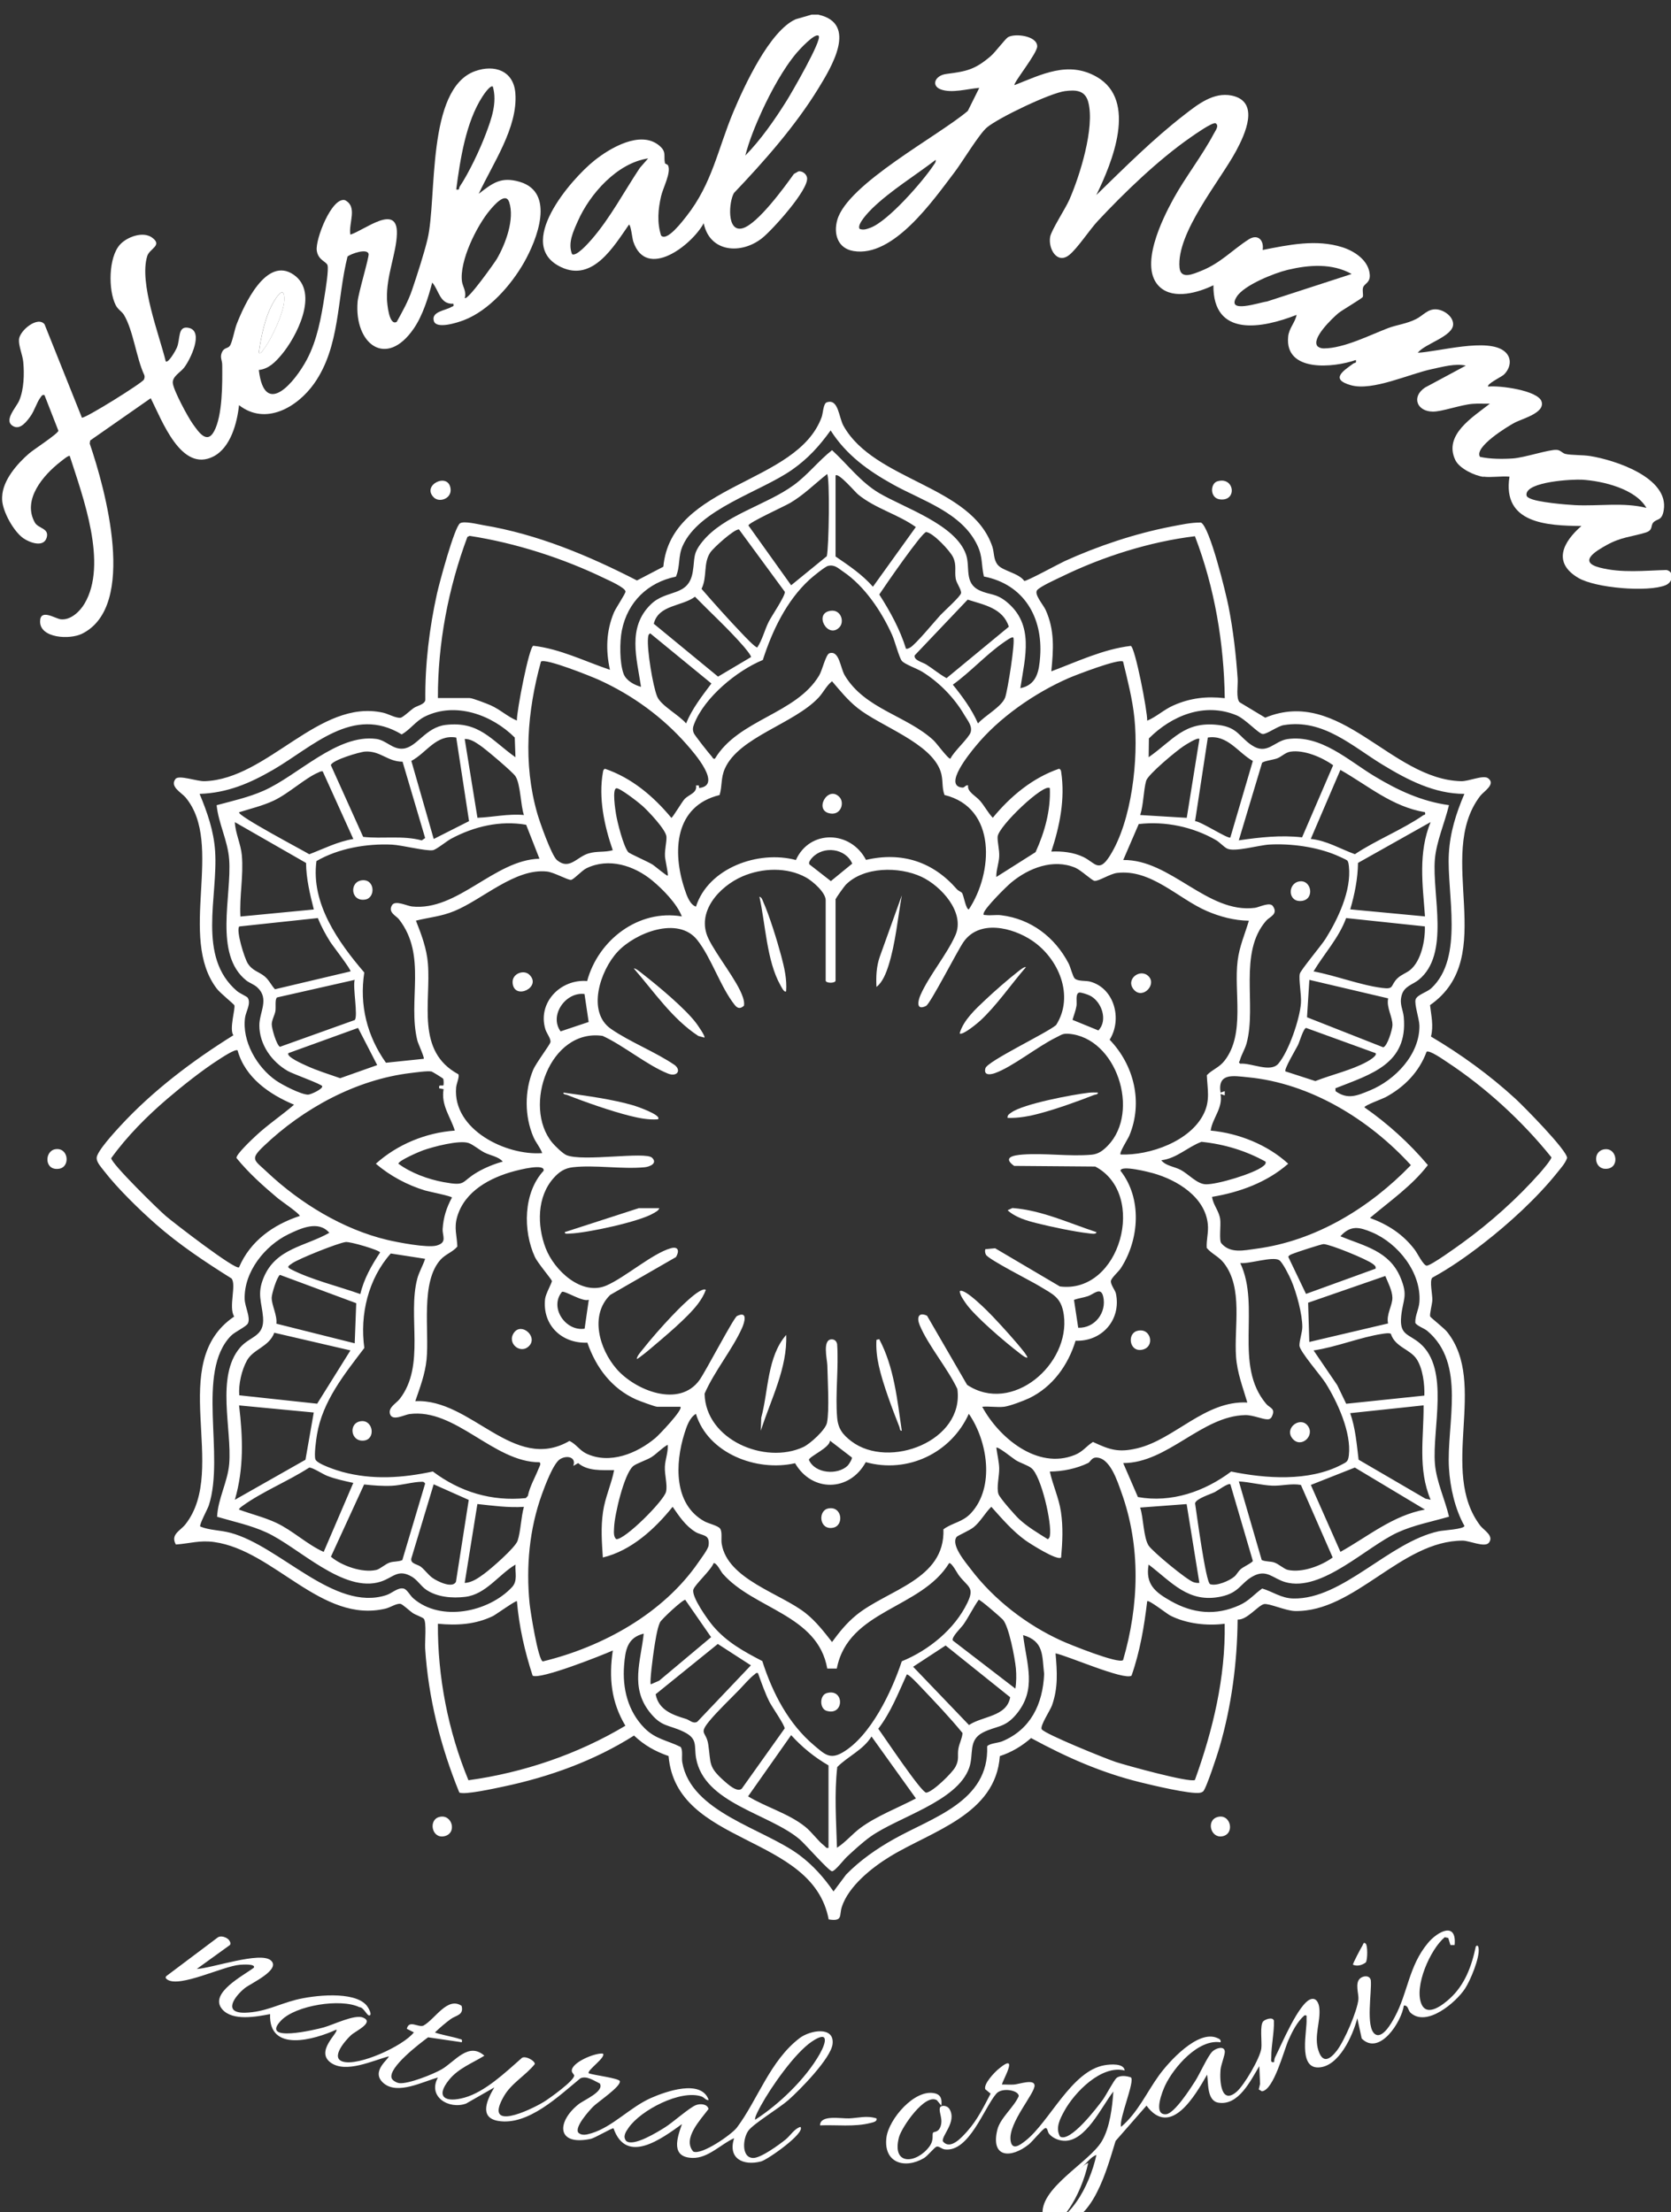 <svg viewBox="0 0 284.4 376.56" xmlns="http://www.w3.org/2000/svg" id="Layer_1"><rect x="0" y="0" width="284.4" height="376.56" fill="#333333" stroke="none"/><defs><style>.cls-1{fill:#fff;}</style></defs><path d="M185.21,368.2c-.58,2.68-1.8,5.74-3.4,7.99-.73,1.03-2.71,3.74-4.18,2.58-.43-.37-.36-.78-.29-1.28.3-2.13,4.56-6.32,6.19-7.98.5-.51.99-1.05,1.68-1.31Z" class="cls-1"></path><path d="M.37,84.53c.1-2.78,2.56-5.59,4.56-7.32.8-.7,4.87-3.32,5.01-3.88l-2.37-6.07c-.43-.09-.47.13-.68.4-.64.84-1.02,2.27-1.76,3.28-.62.84-1.65,2.2-2.78,1.66-1.92-.92.43-3.22.94-4.46.79-1.92.86-4.45.67-6.51-.11-1.21-.81-2.72-.73-3.84.11-1.52,3.18-4.04,4.35-2.59l6.36,15.9c.6.14,10.29-5.92,10.55-6.48.12-.26.16-.49.07-.77-1.37-2.92-1.86-7.56-3.46-10.24-.36-.6-1.02-.89-1.42-1.69-1.26-2.51-1.25-8.1.75-10.29,1.17-1.29,3.9-2.32,5.46-1.18,1.84,1.35-.45,1.85-.84,3.16-1.39,4.6,2.02,13.27,3.16,17.91.46.34,1.71-1.91,1.88-2.31.65-1.5.08-3.8,2.02-3.4,2.66.55.27,5.44-.79,6.79-.65.82-2.02,1.5-1.91,2.62.12,1.23,2.57,5.79,3.4,6.94.92,1.27,2.37,3.55,3.61,1.29,1.48-2.71,1.43-8.25,1.4-11.33,0-.82-.44-1.27-.04-2.17.36-.8.98-.6,1.33-1.07.41-.54.81-2.76,1.15-3.65,1.26-3.23,5.06-11.75,9.76-8.44,4.34,3.05.45,10.59-2.15,13.65-1.04,1.22-2.14,2.36-3.82,2.54.98,8.31,6.16,2.03,8.18-1.78,1.77-3.33,2.45-7.23,3.02-10.89.16-1.01.72-4.45.49-5.17-.2-.63-1.61-.84-1.83-2.51-.25-1.89,2.53-9.07,4.78-8.57,2.25,1.13.59,3.93.94,5.88,2.32-.69,8.08-5.46,7.92-.13-.1,3.36-1.81,7.1-1.69,11.06.02.76.34,4.67,1.66,3.92.97-1.75,1.96-3.51,2.61-5.43.85-2.51,2.02-6.11,2.63-8.64,1.66-6.91-.25-25.62,8.1-28.61,3.31-1.18,6.54-.07,6.85,3.73.47,5.86-3.89,12.07-6.23,17.15,2.39-1.85,3.8-2.96,6.96-2.04,6.15,1.8,2.94,9.87.76,13.71s-5.99,8.23-10.3,9.86c-1.03.39-4.63,1.57-5.06.13-.49-1.63,2.03-1.79,3.01-2.41.25-.16.42.01.31-.54-2.35.14-2.43-2.31-3.6-3.6-.68,2.57-1.61,5.59-3.12,7.8-4.72,6.91-10.17,2.62-9.58-4.53.12-1.49,2.01-7.66,1.87-8.16-.28-.98-3-.01-3.58.45-1.83,7.22-1.23,15.34-5.7,21.65-2.86,4.03-8.26,7.18-12.77,3.66-.32,3.01-1.42,7.22-4.35,8.73-5.53,2.84-8.8-6.27-10.68-9.91l-10.3,7.19-.08.53c2.63,7.7,8.18,27.68-1.31,32.37-2.1,1.04-7.16.77-7.14-2.09.02-2.26,2.57-.48,3.52-.37,1.66.19,3.24-1.31,4.03-2.64,4.04-6.76-.28-18.25-2.5-25.16-.21-.16-1.29.77-1.55.96-2.94,2.28-6.58,6.47-4.39,10.37.59,1.05,2.5.95,2.01,2.58-.52,1.73-2.91.83-3.96.1-1.67-1.17-3.54-4.55-3.62-6.58,0-.16,0-.32,0-.48ZM83.89,14.74c-.45-.32-1.57,1.38-1.78,1.7-2.82,4.33-3.8,10.76-4.46,15.81.65.14.41-.2.59-.48,1.59-2.39,3.43-6.28,4.45-8.99.96-2.54,1.96-5.32,1.19-8.04ZM79.09,50.72c.43.59,5.14-6.08,5.47-6.64,1.48-2.54,3.07-6.79,2.1-9.68-.61-1.79-2.58.56-3.24,1.33-2.25,2.64-5.27,8.74-4.79,12.21.11.81.8,1.71.47,2.77ZM44.05,60.07c.5.11.55-.26.77-.55,1.35-1.69,3.5-6.31,3.56-8.45.07-2.32-.95-1.07-1.65.05-1.58,2.54-2.28,6.02-2.69,8.95Z" class="cls-1"></path><path d="M139.33,2.51c6.7,1.52,2.17,8.93-.05,12.55-3.9,6.36-9.22,12.4-14.36,17.79-.87,1.47-1.29,6.74,1.45,6.01,2.55-.68,7.16-7.02,8.75-9.25l.78-.44c.65-.1,1.37.45,1.46,1.09.31,2.04-5.93,8.9-7.63,10.26-3.54,2.83-8.93,2.49-9.96-2.52-2,3.71-9.76,9.75-11.99,3.11-.17-.51-.42-2.89-.73-2.87-2.6,3.72-6.15,9.8-11.56,7.23-7.99-3.78,1.62-14.9,5.68-18.15,2.64-2.11,7.8-5.17,10.98-2.58,1.36,1.1.76,1.75,1.02,3.01.04.19.44.18.55.45.51,1.23-.88,3.78-1.2,5.18-.52,2.24-.71,4.49-.01,6.7.97,1.17,3.75-2.55,4.36-3.32,4.36-5.57,5.29-11.36,7.95-17.72,1.84-4.38,6.18-13.82,10.62-15.77l2.7-.78h1.2ZM139.33,6.1c-.6-.57-3.26,2.33-3.72,2.87-2.31,2.73-4.42,6.66-5.92,9.91-1.09,2.38-2.2,5.09-2.84,7.6,2.66-2.71,5.03-6.13,7.06-9.37.73-1.17,6.09-10.38,5.42-11.01ZM110.29,26.97c-5.26.79-9.91,6.04-11.96,10.71-.76,1.72-1.72,3.7-.97,5.58.72.49,2.83-1.93,3.33-2.5,3.17-3.65,5.54-8.17,8.21-12.18l1.4-1.6Z" class="cls-1"></path><path d="M210.64,275.72c-.07,7.34-1.04,14.7-3.09,21.74-.31,1.08-2.28,7.14-2.8,7.51-.17.12-.29.17-.5.21-1.54.3-8.27-1.31-10.2-1.79-6.68-1.65-12.55-4.26-18.56-7.52-1.61,1.39-3.29,2.4-5.32,3.07-.71,9.95-11.52,12.72-18.67,17.08-3.08,1.88-7.06,5.03-8.22,8.58-.48,1.46.24,2.53-2.24,2.14-2.77-14.65-25.94-12.42-27.25-27.81-2.28-.8-4.12-1.82-5.88-3.49-6.74,4.28-14.46,7.06-22.29,8.7-1.24.26-6.68,1.47-7.45.99-3.18-7.8-5.27-16.09-5.81-24.53-.07-1.06.27-4.49-.23-5.05-.22-.25-1.44-.66-1.9-.98-.51-.35-1.71-1.49-2.07-1.55-.7-.1-1.73.62-2.54.81-10.88,2.6-18.92-9.89-29.15-11.33-2.48-.35-4.14.25-6.54.42-.96-1.73.75-2.31,1.64-3.45,7.4-9.43-3.37-27.47,8.29-35.36-1.01-1.59.44-5.46-.47-6.49-4.48-2.81-8.88-5.73-12.85-9.22-2.88-2.54-6.54-6.1-8.87-9.12-.46-.6-1.22-1.41-1.22-2.15,0-1.1,3.07-4.42,3.97-5.4,5.55-6.04,12.35-11.17,19.3-15.5-.75-1.03.4-4.65.16-5.12-.1-.2-2.42-2.08-2.97-2.8-6.74-8.8,1.33-24.6-5.33-32.57-.7-.83-2.74-1.84-1.7-3.15.57-.72,3.67.44,4.95.39,10.77-.36,19.46-14.09,30.37-11.66.87.19,2.21.97,2.98.86.41-.06,1.71-1.3,2.21-1.64.61-.42,1.86-.6,2-1.36-.06-6.07.68-12.24,1.99-18.15.38-1.7,2.96-11.36,3.93-11.96.69-.42,3.02.17,3.96.33,9.21,1.53,17.91,5.18,26.14,9.41l4.49-2.34c1.34-14.29,22.73-13.92,26.95-25.48.23-.63.27-2.3.86-2.5,2.02-.69,2.02,2.53,2.87,4.03,5.31,9.41,21.76,10.08,25.31,20.51.35,1.04.17,2.22.94,3.14.86,1.03,3.56,1.38,4.5,2.72.37.1,5.89-2.92,6.87-3.37,5.67-2.58,11.99-4.69,18.12-5.88,1.66-.32,3.43-.71,5.08-.69,1.52.74,4.27,12.14,4.69,14.27.8,4.05,1.28,8.23,1.56,12.35.07,1.04-.32,3.33.34,3.98l4.35,2.62c12.81-5.31,21.35,10.51,33.34,10.81,1.33.03,3.76-1.1,4.58-.51,1.4,1.01-.73,2.24-1.33,3.02-7.84,10.25,3.33,27.34-8.54,35.61.21,1.84.62,3.49.16,5.35,5.11,3.02,10,6.57,14.38,10.59,1.4,1.29,8.78,8.76,8.79,10.08-.34.96-1.08,1.73-1.7,2.52-3.44,4.3-8.27,8.71-12.63,12.08-2.72,2.11-5.59,4.13-8.62,5.78-.5.56.05,2.84.01,3.85-.02.59-.51,2.46-.36,2.76.08.18,2.4,2.01,2.88,2.62,7.02,8.81-1.45,23.65,5.64,32.98.59.77,2.4,1.73,1.46,2.91-.69.86-3.3-.36-4.44-.36-10.5-.02-18.36,12.22-28.59,11.98-1.54-.04-4.36-1.33-5.22-1.18-.98.18-2.92,2.73-4.46,2.63ZM167.46,98.15c-.46-1.94-.18-3.33-1.09-5.27-2.61-5.61-9.34-7.61-14.33-10.38-4.28-2.37-8-5.04-10.67-9.23-1.93,2.67-3.81,4.76-6.52,6.67-5.44,3.82-15.87,6.67-18.67,13-.8,1.81-.38,3.45-1.14,5.22-4.8.98-8.23,4.33-9.2,9.15-.39,1.95-.4,5.55.3,7.41.43,1.14,1.82,1.89,2.96,2.2-.72-4.87-2.38-10.09,1.67-14.04,2.72-2.65,6.43-1.19,7.14-5.57.38-2.34-.05-3.02,1.62-5.09,3.67-4.55,10.84-6.2,15.56-9.64,2.39-1.74,4.2-4.12,6.52-5.95,2.67,2.45,4.88,5.46,8.04,7.32,4.33,2.54,12.98,5.33,14.76,10.43.76,2.19-.36,4.86,2.28,6.11,1.71.81,2.76.46,4.57,1.91,4.83,3.89,3.21,9.44,2.4,14.75,2.81-.57,3.19-2.9,3.37-5.39.48-6.69-2.77-12.27-9.55-13.62ZM140.77,80.7c-2.13,1.68-3.89,3.49-6.26,4.9-.98.58-7.09,3.35-7.13,3.85l7.27,10.18,6.07-4.95c.37-1.62.54-13.48.05-13.98ZM142.21,80.94v13.79c2.27,1.55,4.54,3.07,6.36,5.15l7.3-10.16c-3.03-2.18-6.87-3.13-9.82-5.54-.53-.44-3.34-3.76-3.84-3.24ZM125.77,90.12c-.82-.06-4.34,3.12-4.88,3.93-1.24,1.86-.48,4.14-1.49,6.19,2.19,2.53,4.51,5.12,6.85,7.57.36.38,2.32,2.47,2.64,2.4.85-1.28,1.23-2.92,1.92-4.32.5-1.02,2.84-4.41,2.77-5.14l-7.8-10.62ZM154.21,110.44c.25.04.44-.08.65-.18.88-.43,4.27-4.55,5.22-5.58.62-.66,3.43-3.17,3.49-3.72.06-.63-.78-1.66-.91-2.45-.22-1.33.19-2.28-.44-3.64-.51-1.1-3.43-4.2-4.58-4.3-.67-.06-7.16,9.36-7.99,10.63,1.86,2.91,3.52,5.92,4.55,9.24ZM74.53,118.83h5.4c.51,0,2.93.95,3.57,1.23,1.66.74,2.88,1.94,4.47,2.6-.05-1.55,2.08-12.57,2.8-12.73,4.59.53,8.73,2.64,13.04,4.09-.73-3.34-.65-6.58.68-9.76.32-.76,1.98-3.21,1.97-3.56-.02-.66-2.85-1.91-3.52-2.23-7.12-3.45-15.18-6.04-23.01-7.25l-.38.18c-3.24,8.66-5.05,18.14-5.02,27.43ZM203.38,91.28c-7.68.93-15.73,3.48-22.69,6.88-.87.42-3.71,1.7-4.18,2.31-.54.71,1.05,2.47,1.46,3.37,1.56,3.45,1.32,6.76.96,10.44,4.42-1.65,8.79-3.76,13.52-4.33.73.18,2.86,11.19,2.8,12.73,1.59-.66,2.81-1.87,4.47-2.6,2.86-1.27,5.64-1.58,8.73-1.23-.13-9.38-1.72-18.81-5.07-27.55ZM140.94,96.33c-.53.12-2.66,1.87-3.18,2.35-3.89,3.58-6.33,8.69-7.93,13.67-4.41,1.81-9.92,6.35-11.68,10.87-.23.59-.31.99-.06,1.6.15.36,2.63,3.52,3.03,3.93.16.16.2.5.56.4,4-6.7,13.81-7.58,17.74-14.17.55-.92,1.13-3.59,1.75-3.78,1.69-.52,1.83,2.46,2.61,3.78,3.43,5.73,10.56,6.84,15.11,11.05.55.51,2.5,3.22,2.87,3.12.52-1.18,3.14-3.52,3.44-4.49.33-1.08-.53-2.03-1.05-2.92-1.72-2.96-4.31-5.61-7.23-7.41-.8-.49-2.99-1.27-3.44-1.84s-1.18-3.36-1.63-4.37c-1.78-3.99-4.7-8.37-8.37-10.83-.86-.58-1.41-1.21-2.54-.96ZM127.81,111.87c.15-.19-1.09-1.66-1.32-1.92-2.49-2.86-5.53-5.64-8.2-8.37-2.27,1.69-6.2,1.34-7.02,4.6l10.94,9,5.6-3.32ZM164.7,102.07l-9.02,9.49c-.22.82,1.37,1.18,1.97,1.56,1.17.74,2.23,1.65,3.45,2.32l10.6-8.75c-1-3.17-4.21-3.72-6.99-4.61ZM116.77,123.15c1.03-2.53,2.7-4.64,4.31-6.8l-10.42-8.54c-.35.22-.33.46-.37.82-.2,1.89.82,8.19,1.57,9.97.65,1.53,3.79,3.17,4.92,4.56ZM172.45,108.52c-.19-.21-1.4.68-1.66.86-2.95,2.05-5.66,5.05-8.62,7.17,1.65,2.05,3.22,4.17,4.28,6.6,1.16-1.32,4-2.82,4.61-4.38.43-1.1,1.8-9.78,1.39-10.24ZM118.97,134.14c4.04-.41-.8-5.94-2.08-7.39-4.09-4.67-9.26-8.43-14.92-11-1.27-.58-9.17-3.76-9.9-3.13-2.34,8.48-3.08,17.33-.62,25.88.41,1.43,2.42,7.15,3.35,7.92,2.12,1.76,3.35-.54,5.36-1.14,1.46-.44,2.72-.15,4.13-.55-1.44-4.15-2.46-8.91-1.67-13.3.05-.26.07-.45.35-.56,4.54,1.54,8.28,4.71,11.29,8.35.21,0,1.85-2.8,2.28-3.23.75-.76,2.15-1.01,1.92-2.28h.48s.05.44.05.44ZM191.15,112.62c-.66-.57-8.08,2.3-9.26,2.81-5.79,2.53-11.92,6.77-15.91,11.68-.83,1.02-5.55,6.7-2.18,6.96.42.03.51-.49.97-.37-.19,1.09,1.28,1.75,2.04,2.63s1.33,2.01,2.16,2.88c2.99-3.65,6.77-6.8,11.29-8.35.26.11.31.3.35.55.69,4.62-.24,9.19-1.68,13.55,1.83-.08,3.77.12,5.44.92,1.98.94,2.63,2.81,4.52-.19,3.77-5.98,4.89-16.48,4.19-23.39-.33-3.27-1.17-6.51-1.94-9.69ZM160.75,135.33c-.5-1.36-.18-2.57-.66-4.01-1.66-4.89-10.23-7.67-14.15-10.81-1.73-1.39-2.9-2.88-4.33-4.54-.95.75-1.47,1.89-2.27,2.76-4.19,4.5-13.57,6.71-15.97,12.11-.72,1.63-.42,2.91-.9,4.5-7.67,1.86-8.08,9.65-5.95,16.01.34,1.03.86,2.62,1.93,2.99,2.1-6.61,10.66-9.65,17.01-7.94,2.35-5.24,9.33-5.03,11.93-.02,6.12-1.43,11.41.33,15.45,4.97.26.3.77.48.9.66.28.39.64,2.79,1.15,2.8,4.13-6.22,4.8-17.3-4.14-19.48ZM87.73,128.91l-.12-3.36c-3.88-3.87-10.1-6.15-15.32-3.56-1.55.77-2.46,2.2-3.92,3.03-8.28-5.02-15.13,2.1-21.85,6-4,2.32-7.81,3.96-12.55,4.12,1.31,3.15,2.4,6.26,2.64,9.71.54,7.8-3.12,18.01,3.73,23.86.42.36,1.69.93,1.81,1.12.63.96-.29,2.34-.44,3.38-.56,4.02,2.02,8.46,5.24,10.71,1.09.76,4.23,2.39,5.47,2.42.43.01,2.54-.95,2.42-1.44-.08-.34-4.97-2.08-5.83-2.57-2.75-1.56-4.87-4.52-4.87-7.79,0-2.25,1.75-4.51-.33-6.44-.58-.54-1.37-.78-1.91-1.21-5.55-4.46-2.43-14.4-2.9-20.61-.24-3.21-1.81-6.08-2.13-9.21,2.69-.73,5.42-1.33,7.98-2.46,5.85-2.57,12.54-9.73,19.21-8.82,1.69.23,2.75,1.82,4.55,1.65,2.35-.22,3.8-3.63,7.25-4.04,5.68-.67,7.74,2.57,11.85,5.49ZM249.25,135.14c-5.11,0-9.65-2.36-13.9-4.94-5.21-3.16-10.15-7.89-16.88-6.76-1.02.17-2.91,1.58-3.56,1.51-.74-.07-2.94-2.56-4.47-3.19-5.42-2.24-10.99.03-14.9,3.94l-.04,3.2c4.19-2.93,6.06-6.17,11.85-5.49,3.29.39,3.55,2.02,5.68,3.44,2.65,1.77,3.82-.72,6.12-1.04,5.68-.78,10.31,3.63,14.76,6.31,3.97,2.4,8.03,4.3,12.7,4.94-.71,2.99-2.14,6.17-2.4,9.24-.49,6.01,2.62,16.15-2.76,20.5-1.02.82-2.47,1.07-2.89,2.63s.24,2.37.36,3.73c.71,7.97-5.57,9.7-11.64,12.1l.03.49c2.08,1.49,3.68.76,5.85-.13,4.29-1.77,8.49-6.12,8.42-11.03-.01-1.1-.89-3.63-.65-4.44s1.95-1.25,2.66-1.91c5.63-5.22,2.63-16.17,3-22.9.2-3.64,1.23-6.87,2.64-10.19ZM77.65,125.55c-3.43-.58-5.03,2.59-7.64,3.98l3.81,13.29,6.01-3.04-2.18-14.23ZM209.4,142.57l3.83-13.03c-2.56-1.45-4.29-4.5-7.66-3.99l-2.17,14.23c1.02.06,5.6,3.07,6,2.79ZM89.17,138.74c-.58-1.69-.56-5.23-1.44-6.6-.46-.72-5.1-4.64-6.02-5.25-.8-.54-1.6-1.11-2.62-1.1l2.17,13.42c2.64-.1,5.22-.72,7.91-.47ZM204.13,125.79c-.31-.32-2.32.98-2.71,1.24-1.18.77-6.05,4.8-6.35,5.89-.46,1.68-.44,4.06-1.01,5.82l7.92.48,2.16-13.43ZM68.5,129.66c-2.55,0-3.74-1.87-6.34-1.72-.97.06-5.65,1.46-5.85,2.31l5.5,12.21c3.32.37,6.71-.28,9.97.6l.58-.4-3.85-13.01ZM221.61,142.54l5.29-12.28c-1.88-1.34-4.96-2.67-7.29-2.3-.86.14-1.45.82-2.22,1.13-.61.24-2.32.45-2.59.77l-3.96,13.19c3.59-.52,7.14-.92,10.77-.51ZM242.53,138.26c-5.62-.94-9.65-4.51-14.4-7.2l-5.04,11.75c2.73.28,5.04,1.71,7.51,2.6,3.6-2.4,8.11-4.19,11.62-6.62.21-.15.44.04.31-.53ZM60.13,142.81l-5.2-11.49c-.28-.08-.49.06-.73.17-2.28.96-5.05,3.6-7.66,4.82-1.87.87-3.89,1.34-5.84,1.96-.43.55,11.1,6.61,11.94,7.15,2.44-.93,4.84-2.17,7.5-2.6ZM113.65,149.05c.13-.17-.44-2.7-.47-3.24-.07-1.23.29-2.38.25-3.35-.04-1.18-3.1-4.39-4.09-5.28-.59-.54-3.87-3.1-4.44-2.99-.73.14-.17,3.68-.06,4.37.22,1.39,1.26,5.5,2.08,6.49.22.27,3.37,1.63,4.17,2.14.29.18,2.46,2.01,2.56,1.87ZM178.69,134.18c-.93-.98-8.8,6.48-8.9,8.27-.05.9.33,2.18.27,3.37s-.53,2.31-.49,3.47l6.68-4.23c1.55-3.38,2.59-7.13,2.43-10.88ZM53.41,154.81c-.66-2.61-1.29-5.2-1.32-7.91l-12.12-6.95c.09,1.93,1.02,3.72,1.19,5.64.31,3.47-.43,6.97-.24,10.43l12.48-1.2ZM243.49,139.94l-12.36,6.95c-.04,2.72-.57,5.32-1.32,7.91l12.72,1.2c-.41-5.48-1.18-10.83.96-16.07ZM91.81,146.17l-2.26-5.77c-4.42-.77-8.86.28-12.78,2.38-.76.41-2.52,1.86-3.1,1.95-1.14.19-5.29-.87-6.95-.95-4.3-.2-9.11.62-12.86,2.8-.97,7.2,3.69,13.77,8.14,18.97-.86,5.53.48,10.85,3.69,15.36l6.43-.67c.17-.16-.97-2.62-1.09-3.11-1.68-6.85,1.69-14.45-3.12-20.63-.46-.6-1.94-1.19-1.19-2.41.55-.9,2.52.12,3.39.22,7.78.84,14.02-7.93,21.7-8.13ZM229.27,146.47c-.13-.14-1.53-.76-1.86-.9-3.39-1.42-7.73-2.01-11.39-1.8-1.77.1-5.9,1.32-7.17.68-.58-.29-1.26-1.08-1.91-1.45-3.9-2.25-8.66-3.25-13.13-2.72l-2.64,6.12c8.07-.13,14.34,9.18,22.42,8.14.68-.09,2.52-1.04,3.04-.31.99,1.4-.54,1.83-1.11,2.48-4.81,5.47-1.6,14.39-3.35,20.88-.26.98-.9,1.97-1.15,2.93-.07.25-.3.28.06.55,1.94-.16,5.13,1.58,6.49,0,1.77-2.07,3.65-7.59,3.85-10.31.1-1.38-.41-4.05-.2-4.99.13-.61,3.67-4.82,4.38-5.95,2.13-3.39,4.43-8.24,3.98-12.34-.04-.32-.07-.78-.3-1.02ZM138.22,146.02c-.22.24-.68.79-.46,1.12l3.65,2.85,3.64-2.98c-1.16-2.64-4.92-3.07-6.82-1ZM116.05,156.01c-.84-2.19-3.22-4.61-5.04-6.12-3.09-2.55-7.4-3.94-11.21-2.08-.79.39-2.17,1.93-2.61,1.97-.56.06-2.88-1.29-4.1-1.42-5.42-.59-10.94,4.75-15.77,6.73-2.29.94-4.2,1.05-6.53,1.63.93,2.35,1.84,4.76,2.04,7.32.53,6.65-2.09,14.91,5.18,18.83.23.43-.32,1.56-.38,2.26-.61,7.16,8.5,11.63,14.65,11.16-.35-.98-1.05-1.73-1.48-2.71-1.53-3.54-1.54-7.87-.07-11.43.49-1.19,2.86-4.28,2.95-4.74.12-.57-.65-1.52-.85-2.17-1.4-4.53,2.55-8.61,7.1-8.24,1.89-6.99,8.74-12.26,16.11-11ZM212.53,156.73c-2.44-.03-4.89-.68-7.12-1.64-4.91-2.12-9.49-7.19-15.29-6.49-1.21.15-3.13,1.43-3.83,1.35-.44-.05-2.3-1.82-3.26-2.23-3.77-1.6-7.97.05-10.93,2.52-.92.77-4.38,4.23-4.67,5.17-.14.45.08.32.35.36.81.11,1.75-.08,2.62.03,5.09.63,9.13,3.73,11.47,8.2.31.58.71,2.24,1.04,2.56.53.52,1.91.35,2.59.53,4.19,1.11,5.54,6.43,3.36,9.9,4.17,4.34,5.71,10.69,3.34,16.35-.23.54-1.76,2.92-1.48,3.19,4.97.19,11.95-2.27,14.2-7.03,1.07-2.25.58-4.11.48-6.47.98-1.02,2.08-1.26,3.03-2.49,3.53-4.55,1.54-11.66,2.21-16.98.31-2.49,1.22-4.48,1.92-6.84ZM142.21,153.01v13.91c0,.49-1.68.49-1.68,0v-13.67c0-1.34-2.22-3.25-3.33-3.87-3.24-1.81-7.47-1.64-10.82-.2-3.97,1.71-7.96,6.1-5.81,10.59,1.4,2.91,4.96,7.23,5.86,9.97.16.49.27.93.2,1.45-.56.53-1.06.54-1.56-.09-2.45-3.06-3.98-8.04-6.41-11.1-3.26-4.1-10.52-1.21-13.52,1.99s-5.32,10.27-1.15,13.16c3.21,2.23,7.57,3.91,10.87,6.17,1.14.94.34,2.04-1.18,1.43-3.57-1.43-7.52-4.76-11.11-6.41-8.96-1.31-13.69,11.97-8.58,18.17.46.56,1.8,1.87,2.43,2.13,2.8,1.16,13.43-.66,14.56.44.98.95-.37,1.53-1.26,1.62-3.87.37-8.43-.43-12.24,0-1.39.16-2.33.8-3.23,1.81-2.88,3.2-2.85,8.09-1.39,11.93s6.16,8.22,10.36,6.39c3.19-1.39,7.81-5.45,10.94-6.34,1.33-.38,1.49.5.89,1.5l-11.19,6.44c-3.55,3.46-1.83,9.24,1.06,12.58,3.19,3.69,10.7,6.71,14.14,1.9,1.05-1.47,5.81-10.61,6.38-10.89,1.89-.92,1.28,1.07.85,2.05-1.65,3.68-4.73,7.38-6.37,11.17.15,7.84,10.26,12.12,16.8,9.09,1.14-.53,3.78-2.91,4.03-4.13.43-2.13.11-7.33.06-9.79-.02-.98-.93-4.54.84-4.41.47.03.76.39.83.83.28,4.04-.34,8.49,0,12.47.16,1.91.94,2.91,2.43,4.05,6.39,4.85,19.25-.04,18.03-8.91-1.65-3.51-4.97-7.4-6.41-10.86-.53-1.28-.22-2.29,1.25-1.61l6.82,11.77c7.64,5.09,17.61-3.5,16.46-11.9-.42-3.04-1.87-3.51-4.19-4.93-1.39-.85-8.67-4.53-9.07-5.33-.14-.29-.2-.62-.1-.93l1.67-.16,11.02,6.5c10.25,1.32,14.97-15.7,6.02-20.41l-13.81-.11c-2.02-1.46-.11-1.81,1.43-1.93,3.77-.29,8.05.37,11.78.02,1.18-.11,1.95-.73,2.76-1.56,5.57-5.79,1.45-18.37-6.68-19.02-1.05-.08-1.26.2-2.13.62-3.13,1.52-7.48,5.05-10.46,6.09-.87.3-1.92.35-1.58-.85s10.49-6.01,12.03-7.35c3.14-4.95.46-11.3-4.07-14.36-3.37-2.27-9-3.64-11.69.22-1.08,1.55-5.65,10.53-6.38,10.89-1.73.85-1.4-.84-.93-1.89,1.47-3.32,4.47-6.84,5.93-10.15,1.7-3.87-2.44-8.39-5.79-9.95-3.79-1.76-9.8-1.76-12.88,1.37-.24.25-1.64,2.19-1.68,2.4ZM54.1,156.28l-13.38,1.43c-.58.68.88,5.4,1.45,6.29.81,1.27,1.84,1.38,2.85,2.19.78.64,1.12,1.5,1.78,2.21l12.85-3.04c.18-.25-3.03-4.37-3.46-5.05-.8-1.28-1.53-2.62-2.09-4.02ZM242.51,157.7l-13.4-1.42c-1.24,3.39-3.75,6.07-5.55,9.08,3.79.71,7.91,2.33,11.7,2.82,2.11.27,1.33-.42,2.57-1.63.66-.65,1.52-.9,2.17-1.43,1.89-1.53,2.58-5.07,2.51-7.42ZM60.37,166.8l-13.21,2.99c-.41.29-.17,1.71-.29,2.35-.13.69-.61,1.49-.62,2.21s.8,3.51,1.39,3.85l12.73-4.56c.61-.6-.37-5.65,0-6.84ZM236.26,169.95l-13.41-3.15-.4,6.37,12.97,5.11c.71-.17,1.54-3.01,1.57-3.72.05-1.46-1.06-3.01-.73-4.61ZM183.64,168.98c-.64.18-.32,1.64-.42,2.23-.13.83-.46,1.6-.68,2.4l4.4,1.8c1.68-1.72.55-4.96-1.46-5.94-.37-.18-1.52-.59-1.85-.5ZM99.48,169.21c-3.18-.41-6.06,3.61-4.07,6.36l4.78-1.6-.71-4.76ZM49.09,179.28c-.45.6,2.6,1.92,3.03,2.12,1.86.86,3.85,1.46,5.78,2.14l6.3-2.23-3.26-6.33-11.85,4.29ZM234.13,179.28l-11.84-4.3c-.48.14-1.09,2.34-1.39,2.94-.33.67-2.39,4.09-2.12,4.46l5.09,1.65c2.76-1.09,6.16-1.85,8.74-3.27.3-.16,1.84-1.04,1.52-1.48ZM40.44,178.8c-.41-.29-2.78,1.3-3.28,1.62-2.75,1.76-6.21,4.51-8.71,6.65-3.44,2.94-6.88,6.4-9.52,10.08,0,.92,8.02,8.76,9.28,9.84s11.79,9.23,12.47,8.75c1.9-4.48,5.83-7.27,10.34-8.75,0-.39-3.14-2.52-3.72-3-2.51-2.11-4.99-4.32-7.05-6.86-.12-.6,2.72-3.25,3.32-3.81,2.04-1.9,4.38-3.45,6.48-5.27-4.21-1.76-8.32-4.6-9.61-9.23ZM233.17,207.33c3.11,1.15,5.64,2.79,7.64,5.44.43.57,1.48,2.73,2.04,2.68.81-.08,5.04-3.15,6-3.84,4.76-3.45,9.35-7.55,13.25-11.95.33-.37,2.01-2.34,1.94-2.66-4.93-6.15-11.22-11.92-17.82-16.25-.53-.35-2.94-2.05-3.42-1.71-1.27,3.45-3.8,6.03-7.01,7.75-.53.28-3.57,1.38-3.57,1.71,4,2.78,7.68,6.13,10.8,9.83-2.71,3.54-6.46,6.12-9.85,8.99ZM75.44,183.64c-.06-.1-1.87-1.22-1.99-1.24-.72-.14-2.71.16-3.56.26-9.29,1.11-18.31,6.04-25,12.44-2.42,2.31-1.64,2.33.6,4.45,5.57,5.25,12.9,9.73,20.4,11.51,1.8.43,6.83,1.4,8.41.97,1.89-.52.96-1.64,1.04-2.85.13-1.97.65-3.6,1.58-5.32-.02-.24-3.92-1.01-4.55-1.2-3.03-.91-6-2.5-8.4-4.56,3.65-3.29,8.52-5.29,13.44-5.64-.73-2.35-2.39-4.34-1.91-7.06l-.74-.13c-.13-.68.23-.43.69-.49.09-.11.08-.95-.02-1.13ZM206.29,203.74c.18,1.39,1.17,2.34,1.38,3.78.15,1.03-.22,3.62.19,4.11,1.52,1.82,3.9,1.21,5.95.94,10.14-1.34,19.34-6.99,26.32-14.23-7.07-7.75-17.08-13.94-27.75-14.96-2.4-.23-5.18-.82-4.65,2.61l.72-.24v.72s-.72-.24-.72-.24c.44,2.42-1.38,4.09-1.68,6.23,4.75.44,9.67,2.4,13.2,5.64-3.61,3.17-8.26,4.86-12.95,5.64ZM85.57,197.74c-.71-.86-2.11-1.03-3.13-1.55-.84-.43-1.96-1.38-2.7-1.62-1.6-.53-6.03.64-7.74,1.25-.63.22-4.21,1.76-4.19,2.28,2.16,1.59,5.03,2.64,7.67,3.13,3.99.73,2.86,0,5.76-1.69,1.27-.75,2.91-1.42,4.32-1.8ZM215.41,197.75c-3.4-1.88-7.04-2.98-10.92-3.38-2.33.86-4.23,2.84-6.84,3.14.77.97,2.19,1.06,3.28,1.63,1.35.71,2.79,2.41,4.27,2.46,1.92.07,8.19-1.82,9.71-3.03.28-.22.58-.39.49-.82ZM115.81,239.47h-3.96c-.36,0-3.04-1-3.57-1.23-4.18-1.87-6.84-5.44-8.31-9.68-4.35.18-7.68-2.98-7.2-7.43.1-.91,1.21-2.81,1.16-3.08s-2.44-3.09-2.89-4.07c-2.06-4.48-1.98-10.95,1.48-14.68.3-1.34-4.33-.11-4.98.06-4.11,1.1-8.46,3.4-9.73,7.78-.56,1.93-.04,3.16.03,5.06-.77.92-2.01,1.3-2.84,2.21-3.48,3.82-1.91,12.15-2.4,17.03-.26,2.53-1.11,4.71-1.92,7.08,9.54-.49,16.73,12.28,26.24,6.77,1.13.52,1.72,1.6,2.87,2.15,4,1.9,8.67-.04,11.8-2.69.53-.44,4.73-4.81,4.21-5.27ZM170.89,239.47c-1.15.14-2.54-.11-3.72,0,2.84,5.27,9.43,10.78,15.76,8.2,1.4-.57,1.89-1.44,3.09-2.21,2.87,1.35,4.36,1.84,7.55,1.08,6.34-1.51,11.55-8.18,18.72-7.79-.77-2.63-1.72-5.02-1.92-7.8-.36-5.08,1.24-11.68-2.06-15.93-.92-1.18-2.03-1.52-2.93-2.59-.08-1.37.33-2.61.19-4.02-.45-4.65-5.22-7.54-9.3-8.69-.64-.18-5.53-1.45-5.57-.43,3.71,4.7,3.23,11.72.05,16.61-.37.57-1.59,1.62-1.67,2.14-.1.63.72,1.57.85,2.17.92,4.46-2.39,8.19-6.87,8.02-1.26,4.15-3.91,7.85-7.87,9.77-.94.45-3.33,1.35-4.29,1.47ZM87.73,266.34c-2.86,1.7-5.02,5.06-8.54,5.49-2.21.27-4.78.06-6.65-1.21-.87-.59-1.48-1.63-2.38-2.18-2.41-1.47-3.23.11-5.33.79-6.37,2.08-14.01-5.87-19.49-8.37-2.69-1.23-5.57-1.83-8.39-2.66.13-3.06,1.8-5.92,2.06-9.01.48-5.91-2.29-14.89,1.82-19.76,1.71-2.03,4.21-1.82,3.94-5.18-.22-2.64-1.08-3.98.13-6.83,2.08-4.93,7.04-5.23,11.15-7.56-1.85-2.16-4.83-.78-6.95.24-4.01,1.94-7.59,6.4-7.46,11.04.04,1.34,1.04,3.11.56,4.13-.27.57-2.21,1.42-2.9,2.13-6,6.18-.99,20.29-3.76,28.86-.2.62-1.66,3.28-1.46,3.6,1.59.66,3.38.59,5.18,1.08,8.48,2.3,17.62,13.44,26.45,10.61,1.01-.32,1.92-1.31,2.94-1.14.63.11,1.1,1.16,1.7,1.68,4.68,4.06,12.81,2.35,16.79-1.91,1.01-1.08.49-2.49.6-3.84ZM195.49,266.34c-.58,3.36,1.13,4.7,3.76,6.19,3.79,2.15,7.65,2.55,11.68.73,1.67-.75,2.46-1.83,3.89-2.85,1.8.53,3.22,1.65,5.28,1.7,8.45.18,16.23-9.59,24.78-11.45.78-.17,4.32-.34,4.36-.91-1.6-2.85-2.44-6.57-2.63-9.84-.45-7.5,3.01-17.76-3.72-23.38-.45-.38-1.85-.89-2.01-1.36-.05-1.25.61-2.27.7-3.55.35-4.98-3.63-9.98-8.08-11.85-2.15-.9-3.62-1.25-5.37.68,4.07,1.66,8.3,2.49,10.2,6.96,1.37,3.24.45,3.7.15,6.62-.34,3.31,1.27,2.99,3.21,4.66,5.08,4.38,2.04,14.56,2.53,20.5.25,3.01,1.71,6.06,2.4,8.99-2.91.85-5.95,1.41-8.73,2.68-5.35,2.44-12.93,10.21-19.11,8.47-2.14-.6-3.18-2.31-5.56-.99-2.08,1.15-2.28,2.79-5.43,3.45-5.53,1.16-8.35-2.45-12.29-5.45ZM61.33,220.29c.59-2.58,1.91-4.89,3.36-7.08-.03-.38-5.02-1.87-5.85-1.78-1.26.14-8,2.84-9.11,3.62-.7.49-.98.62-.17,1.04,3.45,1.77,8.07,2.88,11.77,4.2ZM234.13,215.97c.08-.43-.21-.6-.49-.82-.98-.78-7.16-3.31-8.36-3.37-.33-.02-4.76,1.43-5.31,1.67-.27.12-.57.2-.71.5l3.02,6.31,11.85-4.3ZM72.37,214.29l-5.86-.91c-3.83,4.29-5.3,10.43-4.5,16.08-3.38,4.45-7.11,9.05-8.06,14.75-.15.89-.51,3.49-.27,4.21.27.8,3.7,1.9,4.58,2.14,5.16,1.39,10.24,1.04,15.41-.07,4.62,3.48,10,5.12,15.82,4.53l.35-.37c.34-1.66,1.22-3.11,1.83-4.65.11-.29.5-.88.14-1.08-7.83-.01-14.32-9.29-22.15-8.2-.82.11-2.86,1.24-3.27.02-.38-1.15,1.03-1.82,1.64-2.6,4.43-5.69,1.29-14.12,3-20.51.3-1.11.97-2.24,1.33-3.35ZM191.17,249.07l2.5,5.77c5.68,1.03,11.35-.94,15.87-4.34,5.9,1.21,13.23,1.73,18.75-1.15.88-.46,1.15-.51,1.28-1.6.46-3.86-1.94-9.11-3.98-12.34-.81-1.28-4.43-5.41-4.43-6.37,0-.87.48-2.24.49-3.12.01-2.23-.99-5.88-1.88-7.96-.31-.73-1.48-3.1-2.06-3.45-1.12-.68-5.1.67-6.62.5,3.52,7.46-1.21,17.35,4.43,23.99.61.72,1.71.73.87,2.29-.16.2-.34.31-.6.32-.88.04-2.53-.75-3.86-.72-7.42.16-13.19,8.16-20.76,8.17ZM60.37,228.68l.26-6.84-12.98-4.82c-.52.33-1.4,3.2-1.41,3.88-.02,1.26.97,2.99.8,4.43l13.33,3.34ZM235.77,217.21l-13.13,4.55.2,6.68,13.41-3.15c-.35-1.51.75-3.07.73-4.38-.02-1.22-.76-2.6-1.21-3.71ZM100.21,221.25c-.98.46-4.07-1.58-4.56-1.34-2.21,2.66.62,6.78,3.85,6.27l.71-4.93ZM183.51,226.02c2.81.11,4.89-2.59,4.25-5.32-.41-1.73-1.62-.38-2.59-.06-.77.26-1.61.35-2.38.63l.72,4.76ZM59.65,229.88l-12.97-3.01c-.87,2.39-3.56,2.77-4.64,4.71-.92,1.66-1.46,4.06-1.32,5.94l13.26,1.43,5.67-9.08ZM236.72,227.05c-.31-.18-1.06-.05-1.45.01-3.76.56-7.86,2.27-11.7,2.82l4.03,5.92,1.52,3.16,13.3-1.39c.06-1.89-.24-4.54-1.29-6.18-1.1-1.72-3.71-2.07-4.41-4.34ZM53.4,240.45l-12.71-1.21c.65,5.48.84,10.73-.72,16.07l12.02-6.82,1.41-8.04ZM242.29,239.23l-12.49,1.33c.9,2.57,1.11,5.28,1.43,7.92l11.37,6.63.89.19c-2.22-5.26-1.16-10.56-1.2-16.07ZM118.45,240.67c-1.13.69-1.6,2.21-1.98,3.41-1.57,5.04-1.85,12.01,3.45,14.91.64.35,2.29.73,2.63,1.21.42.58.15,1.78.28,2.59.97,6.08,10.09,8.46,14.32,11.84,1.72,1.37,3.12,3.17,4.46,4.89,1.26-1.71,2.44-3.19,4.09-4.55,5.33-4.37,15.17-6.03,14.87-14.64,1.59-1.16,3.24-1.19,4.69-2.75,4.11-4.45,2.81-12.32-.37-16.91-3.02,6.69-10.43,10.21-17.54,8.23-2.75,5.05-9.15,5.16-12.03.18-6.52,1.5-14.84-1.66-16.88-8.42ZM144.29,249.47c.19-.18.8-1.15.7-1.36l-3.73-2.87c-.02,1.2-3.46,2.65-3.59,3.26,1.03,2.38,4.92,2.66,6.63.97ZM107.72,249.62c-1.52,1.36-3.12,8.24-3.2,10.35-.02.67-.17,1.6.37,2.04,1.46.12,8.12-6.54,8.47-8.08.27-1.18-.27-2.89-.2-4.28.06-1.22.58-2.46.49-3.71-1.03.56-1.82,1.5-2.8,2.12-.8.5-2.57,1.06-3.13,1.55ZM169.57,246.43c.14,1.07.46,2.41.49,3.47.04,1.36-.5,3.34-.12,4.44.24.69,2.8,3.58,3.47,4.21,1.47,1.38,3.23,2.4,4.92,3.47.24-.16.31-.31.36-.59.37-2.1-1.47-10.15-3.13-11.5-.63-.52-1.93-.89-2.7-1.38-.48-.3-3.02-2.37-3.29-2.11ZM97.57,249.55c.56-1.52-1.09-1.88-2.25-1.16s-2.59,4.6-3.1,6.01c-2.13,5.92-2.7,12.26-2.09,18.53.12,1.24,1.46,9.74,2.26,9.89,10.16-2.47,20.49-8.15,26.49-16.89.43-.63,1.64-2.21,1.72-2.85.26-1.99-1.09-1.59-2.24-2.3-1.7-1.04-2.77-2.68-3.88-4.28-3.02,3.77-7.06,7.48-11.88,8.63-.17-2.7-.36-5.06.03-7.76.36-2.52,1.42-4.66,1.89-7.11-2.04-.01-4.48.21-6.12-1.2l-.83.48ZM191.14,282.62c2.73-9.36,3.05-19.33-.28-28.58-.68-1.88-1.96-6.03-4.38-5.92-.69.03-.94.76-1.27.92-1.98.96-4.32,1.44-6.53,1.46.5,2.33,1.54,4.48,1.89,6.86.39,2.62.26,5.15.03,7.77-.62.62-5.3-2.36-6.08-2.92-2.21-1.6-3.99-3.69-5.8-5.71-1.1,1.08-1.8,2.48-3,3.47-.68.56-2.74,1.44-2.9,1.65-1.06,1.35,1.58,4.41,2.43,5.53,3.92,5.17,9.52,9.48,15.43,12.16,1.36.62,9.66,3.98,10.46,3.29ZM60.13,252.43c-1.44-.31-3.08-.66-4.45-1.2-.77-.3-2.55-1.48-3.06-1.4-3.5,2.27-7.96,4.08-11.29,6.48-.16.11-.75.53-.64.67,2.06.76,4.29,1.3,6.29,2.23,2.87,1.34,5.25,3.69,8.11,4.97l5.04-11.75ZM242.53,256.98l-11.94-7.16-7.49,2.96,5.04,11.39c4.66-2.59,8.92-6.21,14.4-7.2ZM68.48,265.56l3.88-13.02c-.18-.22-.22-.3-.53-.3-1.46,0-3.53.6-5.09.68s-3.19-.05-4.77-.22l-5.65,12.3c1.83,1.55,5.34,2.79,7.72,2.25.64-.14,1.54-1.02,2.33-1.27.65-.21,1.46-.11,2.11-.41ZM214.74,265.56c.65.3,1.46.2,2.11.41.79.26,1.69,1.13,2.33,1.27,2.42.54,5.69-.69,7.64-2.11l-5.41-12.35c-1.66-.3-3.19.19-4.92.12s-3.81-.62-5.64-.72l3.89,13.38ZM79.78,255.33l-5.97-2.66-3.81,12.65c-.15.9,1.05.94,1.63,1.39.7.55,1.25,1.37,1.96,1.88.83.6,3.39,1.86,4.01.69l2.18-13.96ZM209.4,252.67c-.37-.26-2.14,1.07-2.63,1.32-.79.39-3.23,1.13-3.37,1.92.25,1.62,1.82,13.5,2.56,13.76,1.09.38,3.3-.57,4.15-1.31.39-.34.62-.88,1.11-1.29.43-.36,1.93-1.06,2.01-1.36l-3.82-13.03ZM89.17,256.51c-2.67.17-5.28-.2-7.92-.48l-2.16,13.43c1.25-.05,2.37-.87,3.34-1.58,1.19-.87,5.29-4.45,5.67-5.61.54-1.65.57-4.01,1.07-5.76ZM201.96,256.04l-7.91.59c.57,1.66.55,5.09,1.44,6.47.66,1.02,6.56,5.91,7.67,6.24.32.1.63.15.97.11l-2.17-13.42ZM140.8,284.05c-1.61-9.2-12.49-10.11-17.79-16.16-.34-.39-1.05-1.92-1.56-1.79-.42,1.17-3.2,3.65-3.44,4.49-.36,1.21,2.44,5.13,3.33,6.18,2.34,2.77,5.24,4.35,8.4,5.99,1.74,5.43,4.44,10.68,8.87,14.4,1.71,1.43,2.63,2.42,4.78,1.17,4.81-2.79,8.41-10.44,10.09-15.53,4.59-1.87,9.02-5.47,11.18-9.99,1.25-2.62.11-2.61-1.42-4.58-.33-.42-1.24-2.23-1.7-2.14-4.79,7.83-17.17,7.9-19.12,17.95h-1.61ZM110.77,286.72l1.42-.62,8.84-7.41-4.4-6.35c-.4-.09-4.05,3.3-4.3,3.83-.51,1.07-.84,3.46-1.04,4.72-.12.8-.77,5.57-.52,5.84ZM162.16,279.26l10.65,8.19c.18-1.08.19-2.36.09-3.45-.16-1.72-1.19-7.22-2.24-8.32-.43-.44-3.83-3.41-4.09-3.35-.93,1.33-1.64,2.81-2.56,4.16-.39.57-2.15,2.23-1.84,2.77ZM87.97,272.57c-.15-.18-3.6,2.3-4.07,2.53-3.01,1.45-6.11,1.62-9.37,1.31-.06,9.05,1.75,18.3,5.2,26.64,9.36-1.29,18.62-4.44,26.71-9.28-2.42-4.05-2.83-8.17-2.14-12.81-1.82.82-12.47,5.04-13.65,4.28-1.34-4.11-2.31-8.36-2.67-12.68ZM208.45,276.41c-3.03.39-6.53,0-9.28-1.4-.57-.29-3.64-2.72-3.92-2.44-.51,4.29-1.23,8.59-2.67,12.68-1.3.83-10.92-3.41-12.93-3.8.27,3.11.46,5.86-.61,8.87-.3.83-2.07,3.49-1.75,4.04.47.8,10.95,5.03,12.55,5.56,1.69.56,12.7,3.61,13.53,3.08,3.07-8.5,5.22-17.47,5.07-26.59ZM109.57,278.09c-2.82.67-3.15,2.84-3.35,5.4-.31,3.93.65,7.82,3.47,10.68,1.89,1.91,3.87,2.07,6.15,3.21.43.59.14,1.78.28,2.6,1.47,8.56,13.83,11.26,19.94,15.81,2.3,1.72,4.19,3.84,5.8,6.19l2.15-2.88c2.37-2.42,5.18-4.38,8.12-6.03,6.58-3.71,16.24-6.39,15.88-15.79.29-.48,1.93-.6,2.52-.84,4.9-2.02,6.96-6.37,7.18-11.48-.37-3.13.01-5.57-3.58-6.62.59,4.95,2.42,9.25-1.21,13.54-1.95,2.3-3.33,1.88-5.61,3.03-2.59,1.32-1.53,3.67-2.36,6.03-2.04,5.76-12.12,8.36-16.83,11.73-1.26.9-2.85,2.35-4,3.43-.54.5-2.03,2.47-2.52,2.44-.54-.03-4.59-4.66-5.51-5.44-5.23-4.42-16.24-6.09-17.62-13.81-.38-2.15.38-3.31-2.19-4.53s-3.7-.74-5.75-3.36c-3.27-4.19-1.49-8.58-.97-13.3ZM122.17,279.85l-10.58,8.56c.5,2.67,2.86,3.51,5.17,4.2.63.19,1.18.89,1.92.48l9.12-9.6-5.63-3.64ZM171.93,288.92l-10.99-8.81-5.53,3.62,9.51,9.92c2.31-1.55,6.41-1.4,7.01-4.72ZM129.01,284.81c-.36-.1-.4.09-.6.24-.66.46-1.89,1.85-2.52,2.52-1.57,1.63-3.8,3.74-5.16,5.4-1.88,2.3-.52,1.71-.18,4.02.48,3.24-.05,3.74,2.7,6.18.65.57,2.23,2.02,3,1.31l7.29-10.24c.07-.51-2.16-3.69-2.58-4.53-.75-1.48-1.38-3.31-1.95-4.89ZM154.33,285.05c-1.45,3.17-2.71,6.44-4.85,9.23.94,1.27,7.38,10.96,8.17,10.88,1.09-.11,4.41-3.34,4.97-4.4.69-1.3.29-1.9.5-3.1.17-.95.63-1.71.7-2.65-2.26-2.76-4.74-5.35-7.2-7.94-.32-.34-1.97-2.11-2.28-2.03ZM141.01,314.55v-14.03c-2.4-1.39-4.5-3.1-6.36-5.15l-7.33,10.42c3.09,1.87,6.89,2.9,9.73,5.18,1.13.9,2.13,2.38,3.24,3.23.24.19.3.46.72.36ZM155.89,306.15l-7.56-10.55c-1.42,2.3-4.01,3.36-5.83,5.2-.52,4.58-.18,9.15-.05,13.74,1.46-.93,2.58-2.32,3.96-3.35,2.74-2.04,6.43-3.44,9.47-5.04Z" class="cls-1"></path><path d="M252.49,81.18c-1.53-.21-4.11-1.42-4.8-2.87-2.06-4.31,3.04-7.34,5.88-9.59-.99.02-1.98-.05-2.97.03-1.98.16-5.19,1.33-6.71,1.32-2.76-.02-3.71-2.53-1.35-4.1l6.94-3.73c-1.78-.41-3.96.21-5.76.59-3.94.84-10.1,3.77-13.78,2.75s-1.24-2.49.37-3.68c.27-.2.6,0,.45-.62-3.81,1.34-12.11,2.13-11.52-3.96.14-1.47,1.17-2.36,1.44-3.72-5.83,2.29-14.24,3.91-14.16-5.04-2.56,1.24-6.71,2.47-9.09.33-3.72-3.35.38-11.59,2.33-15.13s4.88-7.32,6.8-10.95c.3-.57,1.01-1.43.31-1.84-.65-.12-3.55,1.94-4.27,2.44-5.45,3.79-11.23,9.35-15.77,14.22-1.42,1.53-3.39,4.57-4.81,5.74-2.09,1.72-3.64-1.03-3.29-3.04.2-1.15,2.61-4.82,3.27-6.33,1.79-4.08,4.35-12.27,3.23-16.59-.54-2.08-2.14-2.13-3.97-1.9-2.52.32-11.27,4.51-13.27,6.17-1.34,1.11-4.19,5.88-5.54,7.65-3.61,4.73-10.38,14.56-17.2,13.4-2.67-.45-3.42-2.91-2.75-5.28,1.72-6.15,17.24-14.32,22.22-18.57l1.95-3.92c-1.96.14-4.71.98-6.6.24-1.61-.63-.95-2.36.99-2.61,3.41-.45,4.81-.69,7.54-3.02.81-.69,2.49-2.97,2.98-3.25,1.19-.68,4.94-.23,4.95,1.57,0,1.22-4.16,6.31-3.86,6.6,4.61-1.81,9.14-4.19,14-1.4,6.99,4.02,2.61,14.62-.08,20.11,4.85-4.71,9.64-9.52,15-13.67,2.27-1.76,4.96-3.9,8.05-3.26,4.89,1.02,2.23,6.65.75,9.41-2.77,5.14-10.18,13.95-9.64,19.87.19,2.09,2.32,1.1,3.68.56,3.29-1.3,5.36-3.61,8.08-5.35,1.56-1,2.65.11,2.39,1.79,4.41-.87,9.12-1.87,13.54-.47,2.1.66,4.52,2.25,4.69,4.69.1,1.39-.95,1.5-1.14,2.18-.15.53.06,1.13-.04,1.58-.06.25-3.52,2.24-4.2,2.81-.98.83-4.68,4.34-3.49,5.63.32.24.65.34,1.05.34,3.45-.02,7.82-2.27,10.95-3.46,1.48-.56,3.12-.72,4.72-1.52,1.22-.6,2.02-1.78,3.49-1.67,1.24.09,2.8,1.14,2.85,2.48.07,2.12-4.83,3.35-6.02,4.91,3.56-.18,11.92-2.59,14.76-.24,1.35,1.11,1.06,2.84-.11,3.97-.33.32-3.07,1.66-2.65,2.03,1.81-.23,8.51.63,9.08,2.57s-3.28,2.86-4.68,3.62c-1.17.64-6.86,4.1-5.81,5.77,1.68.38,3.86.39,5.61.27,1.99-.14,6.14-1.54,7.44-1.46.69.04.95.57,1.49.69,1.05.24,2.86.15,4.2.36,4.19.67,13.47,3.66,12.53,9.23-.32,1.87-1.11,1.36-1.77,2.08-.52.57.04,1.32-1.38,1.74-2.46.73-4.09.74-6.54,2.09-1.94,1.07-4.93,2.88-1.2,3.85s7.69.5,11.36.41c1.32.26,1.18,2.06-.18,2.6-3.06,1.21-11.92.48-14.85-1.27-4.42-2.63-2.55-6.12.55-8.82-5.84-.06-13.5-.41-12.24-8.4-1.4-.13-3.09.18-4.44,0ZM146.3,38.96c.65.25,1.21.04,1.84-.19,3-1.1,8.9-7.86,10.73-10.62.19-.29.45-.54.38-.94-3.44,2.64-7.71,5.26-10.8,8.27-.53.52-2.67,2.71-2.15,3.47ZM230.05,46.64c-3.35-1.87-7.29-1.56-10.9-.7-2.25.54-7.39,2.58-8.65,4.55-1.93,3.02,3.88.98,5.15.83l14.4-4.68ZM280.21,86.45c-1.87-3.25-7.42-4.57-10.92-4.79-1.54-.1-9.48.3-9.49,2.52,0,.39.27.5.56.65,1.26.66,6.1,1.08,7.72,1.16,4,.2,8.27-.52,12.13.47Z" class="cls-1"></path><path d="M38.93,330.21c.2.22.4.59.21.88l-5.65,4.08c2.5-.1,10.82-3.03,12.61-1.45s-3.45,3.92-4.43,4.71c-1.81,1.46-3.81,4.31.1,4.19,3.29-.1,5.65-1.45,8.6-2.2s9.92-1.57,12.04.98c.23.28,1.01,1.57.47,1.69-.42.09-.98-1.42-1.71-1.41-3.18-1.54-10.82-.31-13.3,2.24-3.76,3.88,5.83,1.59,7.21,1.21,1.65-.46,5.28-2.27,6.71-1.68,1.99.83-1.27,2.28-2.04,2.99-.88.81-3.62,3.86-1.38,4.51,2.7.79,10.24-2.65,12.07-4.98l-1.2-.61c.38-1.59,1.91-.19,2.81-.53,2-1.1,4.09-5,6.51-3.38.43,1.61-.97,1.6-1.86,2.26s-1.83,1.45-2.66,2.26c.16.21,3.44.84,4.08,1.09.39.15.59-.02.48.59l-5.74-.84c-1.41,1.04-6.73,5.08-6.22,6.91.12.44.87.83,1.31.89,1.55.18,5.78-1.52,7.22-2.35,2.26-1.32,4.56-4.73,7.27-2.32-2.06,1.27-4.42,2.15-5.99,4.08-2.45,3.01-.6,3.95,2.59,3.06,3.52-.98,6.97-4.29,9.67-6.66.5-.66,2.4.38,2.31.95-1.6,1.98-3.97,3.23-5.26,5.47-3.56,6.17,4.43,2.39,6.75.99.9-.54,5.29-3.67,5.21-4.53-.02-.18-.37-.44-.4-.74-.14-1.44,3.95-3.14,5.29-2.98.62.62-2.82,2.89-2.4,3.36.8.3,5.14.83,5.28,1.33.25.88-3.72,3.52-4.53,4.33-.72.73-3.16,3.44-2.55,4.41.61.64,1.55.34,2.29.12,3.6-1.1,6.52-4.41,10.09-5.99,2.56-1.13,8.6-3.26,9.83.35-.51.05-.73-.43-1.2-.6-3.55-1.25-10.38,2.33-12.44,5.32-.48.69-1.02,1.48-.41,2.24,1.21,1.06,5.37-1.54,6.59-2.3,1.35-.84,4.2-3.4,5.31-3.81.73-.27,1.92-.2,2.12.67-1.34,1.82-4.49,5.02-2.61,7.24,1.4.69,6.55-2.9,7.44-4.08,3.52-4.69,5.64-11.4,10.68-15.23,1.79-1.36,5.96-2.07,5.6,1.02-.29,2.44-5.59,7.83-7.52,9.53-1.54,1.36-5.91,4-6.8,5.2-.94,1.25-1.27,4.61.8,4.66,1.3.03,4.45-2.27,5.52-3.14.83-.67,1.49-1.85,2.53-2.15.92,1-5.59,5.6-6.71,5.88-3.07.79-5.69-.52-4.57-3.96-2.2.97-4.43,3.43-7.07,3.36-3.76-.09-2.66-3.36-1.81-5.76-3.43,2.46-9.46,7-11.65.72-.34-.07-3.09,1.64-3.94,1.81-5.74,1.19-5.78-2.86-2.05-5.88.95-.77,4.46-2.18,3.66-3.56-.94-.44-2.24-1.38-3.31-.88-3.64,2.97-8.9,8.11-13.99,7.25-3.39-.57-1.81-3.76-.66-5.7l-4.81,2.75c-2.89,1.05-6.59-1.15-4.79-4.43-2.56.67-6.85,3-9.24.96s1.16-4.31.84-4.56c-2.68.7-7.25,2.91-9.83,1.07-2.71-1.94,1.37-5.12.95-5.63-3.77,1.72-11.55,3.97-11.28-2.64-2.31.44-6.41,1.23-8.16-.84-2.32-2.74,3.75-5.78,5.41-7.08.29-.68-1.99-.51-2.4-.48-2.88.23-10.28,3.97-12.36,2.51-.24-.17-.38-.37-.13-.6l8.77-6.59c.53-.33,1.46,0,1.84.43ZM128.53,360.84c4.07-2.62,8.59-6.96,10.99-11.2,1.17-2.07,1.55-4.07-1.37-2.09s-6.95,7.79-8.61,10.82c-.21.38-1.23,2.19-1,2.47Z" class="cls-1"></path><path d="M247.57,331.1h-.71s-.37-1.2-.37-1.2l-.6-.13c-2.47,2.06-5.26,8.4-3.95,11.4.97,2.22,3.65.1,4.8-.95,2.58-2.34,3.74-5.54,4.44-8.88.34-.34.44.03.48.36.19,1.6-1.4,5.42-2.31,6.81-1.54,2.35-6.54,6.64-9.29,4.11-.43-.4-.37-1.31-1.13-1.21-.4,2.76-4.14,8.62-7.17,5.61l-.75-3.45c-.75,2.89-3.12,8.28-6.63,8.37s-1.87-6.28-2.01-8.26c-.03-.36.18-.7-.36-.6-1.25,1.1-2.06,2.73-2.73,4.23-.78,1.77-2.49,8.5-4.51,8.69l-.53-.32.22-.95-.13-3.01c-1.46,2.42-3.53,6.77-6.95,6.22-1.99-.32-1.7-3.35-1.93-4.78-2,3.49-6.21,10.87-10.32,5.28l-5.26,6.01c-1.39,4.48-3.84,14.25-9.86,14.15-.89-.02-2.32-.32-2.51-1.34-.89-4.65,7.87-9.12,10.02-12.75,1.39-2.35,1.78-5.78,1.97-8.47-1.97,2.48-4.72,8.64-8.48,8.38-.89-.06-1.87-.48-2.45-1.17-.3-.35-.25-1.14-.7-.97s-2.14,2.26-2.76,2.76c-3.01,2.41-6.53,2.33-5.36-2.48.49-2.02,2.79-3.8,3.64-5.72.1-.99-2.83-1.58-3.81-.44-2.08,2.41-4.65,10.01-8.77,9.49-.55-.07-.98-.58-1.38-.47-.38.1-1.5,1.55-2.16,1.95-3.28,1.93-6.93.81-6.39-3.51.39-3.1,4.78-8.3,8.21-7.52,1.11.25,1.26,1.09,1.13,2.1l-.75-.92c-2.03-1.24-6.02,4.62-6.46,6.31-1.28,4.95,3.05,4.45,5.18,1.57.84-1.14.4-2,.63-2.37.1-.16.83-.03,1.19-.85.6-1.37-.23-2.5-.04-3.34.12-.52,1.25-.52,1.67.23,1.23,2.18-1.45,4.53-1.15,5.45,1.27,1.57,3.26-.73,4.18-1.76,1.67-1.87,2.79-4.16,3.94-6.36l-.91-.75c-.31-.93,1.57-2.87,2.25-3.44,3.82-3.19.39,2.45.61,2.64.67-.02,1.36.05,2.04,0,.89-.07,3.4-.99,3.49.13.11,1.33-4.44,6.34-4.09,9.33.22,1.88,1.59.85,2.51.14,4.12-3.2,7.83-11.92,13.5-12.89.93-.16,3.29-.38,3.42.9-3.95-1-8.53,3.7-10.27,6.88-.73,1.34-1.56,2.87-.74,4.36,1.71,1.12,6.35-4.99,7.26-6.23.59-.8,1.89-3.34,2.37-3.74.6-.5,1.74-.35,2.43-.1.77.54-2.09,7.14-1.66,8.42,2.82-2.39,4.31-5.79,6.41-8.71,1.7-2.37,6.66-7.86,9.94-6.42.36.16.67.26.58.74-3.77-.61-7.91,4.19-9.4,7.27-.49,1.02-2.18,5.18.14,4.97,1.41-.13,4.15-4.4,4.94-5.64s2.09-4.18,2.9-5.01c.58-.59,2.06-1.06,2.14-.03.05.57-.65,2.23-.73,3.12-.16,1.85.06,6.07,2.76,3.72,1.28-1.12,3.95-5.66,4.18-7.34.15-1.11-.32-4.06.37-4.67.37-.32,1.57-.76,1.78-.07.06,1.98-.46,4.26-.45,6.19,0,.51-.2,1,.49.85,0-.3.05-.61.19-.88,1.05-2.08,4.01-9.17,6.04-9.82.95-.3,1.36.66,1.45,1.46.27,2.35-.97,4.82-.13,7.33.76,2.26,1.99,1.41,3.11-.02,1.28-1.65,3.51-6.77,3.68-8.79.07-.87-.64-2.75.3-3.53.56-.47,1.64-.55,1.81.34.19,1.95-.91,7.95.69,9.14,1.28.95,2.88-1.96,3.38-2.89,2.25-4.16,2.37-8.66,5.64-12.59,1.63-1.97,4.95-3.76,4.55.36ZM186.61,366.83c-.7.26-1.18.8-1.68,1.31-1.63,1.66-5.89,5.85-6.19,7.98-.07.5-.14.91.29,1.28,1.46,1.15,3.45-1.55,4.18-2.58,1.6-2.26,2.82-5.31,3.4-7.99Z" class="cls-1"></path><path d="M149.17,360.6c.19.56-.59.68-1.01.79-2.73.71-5.79.29-8.59.41,0-1.85,3.51-1.14,4.93-1.19,1.55-.06,3.02-.53,4.67,0Z" class="cls-1"></path><path d="M273.19,195.63c2.15-.18,2.53,3.49-.06,3.33-1.89-.12-2.07-3.15.06-3.33Z" class="cls-1"></path><path d="M9.42,195.63c2.25-.35,2.59,3,.66,3.32-2.58.42-2.54-3.03-.66-3.32Z" class="cls-1"></path><path d="M74.7,309.32c2.26-.68,3.21,2.84.85,3.27-2.07.38-2.64-2.74-.85-3.27Z" class="cls-1"></path><path d="M207.17,81.94c2.95-.9,3.46,3.44.46,3.07-1.76-.22-1.65-2.7-.46-3.07Z" class="cls-1"></path><path d="M207.18,309.32c2.27-.69,3.08,2.87.85,3.27-1.98.36-2.77-2.69-.85-3.27Z" class="cls-1"></path><path d="M73.87,84.71c-2.25-2.12,2.52-4.44,2.82-1.47.17,1.65-1.89,2.35-2.82,1.47Z" class="cls-1"></path><path d="M232.44,330.86c.34.31.34,2.71.02,3.2-.65.48-1.43.7-2.18.4-.11-.14,1.38-2.9,1.62-3.29.12-.19.16-.66.53-.31Z" class="cls-1"></path><path d="M44.05,60.07c.41-2.93,1.11-6.4,2.69-8.95.69-1.12,1.71-2.36,1.65-.05-.06,2.13-2.21,6.76-3.56,8.45-.23.28-.27.66-.77.55Z" class="cls-1"></path><path d="M119.89,176.63l-1.04-.28c-4.44-2.91-7.51-7.5-10.96-11.47.19-.17,1.31.77,1.55.96,2.54,1.98,7.29,5.93,9.11,8.41.22.31,1.55,2.18,1.34,2.38Z" class="cls-1"></path><path d="M129.49,243.55l.07-2.21c1.24-4.6,1-10.39,4.25-14.1.22,5.65-2.64,11.03-4.32,16.31Z" class="cls-1"></path><path d="M133.81,168.72c-.32.4-.9-.86-1-1.04-2.32-4.1-2.53-10.44-3.56-15.03.42.1.51.56.66.89,1.05,2.35,2.37,6.63,3.05,9.18.52,1.96.99,3.95.84,5.99Z" class="cls-1"></path><path d="M112.21,205.66c-.13.45-.6.63-.95.85-2.38,1.46-11.4,3.39-14.28,3.48-.27,0-.91.15-.85-.25l12.6-4.08h3.48Z" class="cls-1"></path><path d="M120.13,219.57c-.31.86-.79,1.65-1.34,2.38-1.81,2.4-5.75,5.65-8.15,7.69-.24.21-2.17,1.8-2.27,1.69.08-.55.62-1.12.96-1.55,1.43-1.83,3.42-4.08,5.03-5.77.72-.76,4.87-5.13,5.77-4.43Z" class="cls-1"></path><path d="M111.97,190.54c-1.63.12-3.23-.21-4.8-.6-3.15-.79-7.57-2.33-10.62-3.54-.25-.1-.71-.07-.66-.41,3.9.55,8.28,1.11,12.05,2.22.3.09,4.84,1.64,4.03,2.33Z" class="cls-1"></path><path d="M174.61,164.64c-2.5,2.88-5,6.55-7.79,9.12-.44.41-3.05,2.58-3.49,2.15.64-2.26,2.75-4.18,4.43-5.76,1.58-1.49,3.83-3.45,5.53-4.78.22-.18,1.12-.9,1.31-.72Z" class="cls-1"></path><path d="M174.85,231.08c-.2.18-1.09-.55-1.31-.72-2.33-1.77-7.67-6.29-9.2-8.55-.4-.59-.91-1.27-1-2,.76-.71,5,3.63,5.64,4.31,1.63,1.72,3.96,4.28,5.39,6.12.11.14.54.78.48.83Z" class="cls-1"></path><path d="M149.64,227.96c2.53,4.75,3.07,10.32,3.84,15.59-.35.06-.31-.4-.41-.66-1.15-2.9-2.86-7.44-3.5-10.41-.32-1.45-.49-2.91-.4-4.4l.48-.12Z" class="cls-1"></path><path d="M186.85,185.99c.06.34-.4.31-.66.41-2.66,1.05-6.39,2.38-9.13,3.11-1.81.49-3.69.85-5.57.79-.08-.49.31-.68.64-.92,2.05-1.48,10.43-3.05,13.19-3.37.51-.06,1.02-.04,1.53-.03Z" class="cls-1"></path><path d="M186.61,209.74c0,.45-1.01.24-1.29.21-2.49-.28-6.37-1.1-8.84-1.72-1.72-.43-3.64-.98-4.99-2.21l.83-.38c4.99.38,9.58,2.56,14.28,4.1Z" class="cls-1"></path><path d="M149.17,168c-.08-1.77-.02-3.41.55-5.09l3.77-10.5c-.69,3.84-1.09,8.29-2.28,11.99-.38,1.2-1.01,2.84-2.04,3.6Z" class="cls-1"></path><path d="M195.43,166.14c1.54,1.43-.96,4.06-2.45,2.33s1.01-3.67,2.45-2.33Z" class="cls-1"></path><path d="M193.5,226.57c2.42-.72,3.2,2.82.8,3.21-2.08.34-2.48-2.71-.8-3.21Z" class="cls-1"></path><path d="M140.95,256.79c2.39-.49,2.75,2.89.85,3.27-2.37.48-2.64-2.9-.85-3.27Z" class="cls-1"></path><path d="M142.87,135.68c.89.94.29,3.04-1.48,2.81-3.02-.4-.51-4.91,1.48-2.81Z" class="cls-1"></path><path d="M90.07,229.1c-1.46,1.55-3.87-.44-2.59-2.24s4.08.66,2.59,2.24Z" class="cls-1"></path><path d="M90.07,165.9c2.25,2.12-2.52,4.44-2.82,1.47-.17-1.65,1.89-2.35,2.82-1.47Z" class="cls-1"></path><path d="M221.1,150.05c2.13-.39,2.73,3.09.4,3.32s-2.38-2.96-.4-3.32Z" class="cls-1"></path><path d="M61.51,241.92c2.02-.18,2.47,3.11.4,3.31-2.3.23-2.65-3.11-.4-3.31Z" class="cls-1"></path><path d="M140.7,288.22c3.03-.89,3.03,3.91,0,3.02-1.23-.36-1.24-2.65,0-3.02Z" class="cls-1"></path><path d="M142.87,106.78c-1.98,2.09-4.49-2.42-1.48-2.81,1.77-.23,2.36,1.88,1.48,2.81Z" class="cls-1"></path><path d="M222.54,242.66c1.38,1.71-1.13,3.99-2.57,2.22s1.29-3.81,2.57-2.22Z" class="cls-1"></path><path d="M61.73,149.84c2.1-.12,2.2,3,.43,3.29-2.54.42-2.76-3.16-.43-3.29Z" class="cls-1"></path></svg>